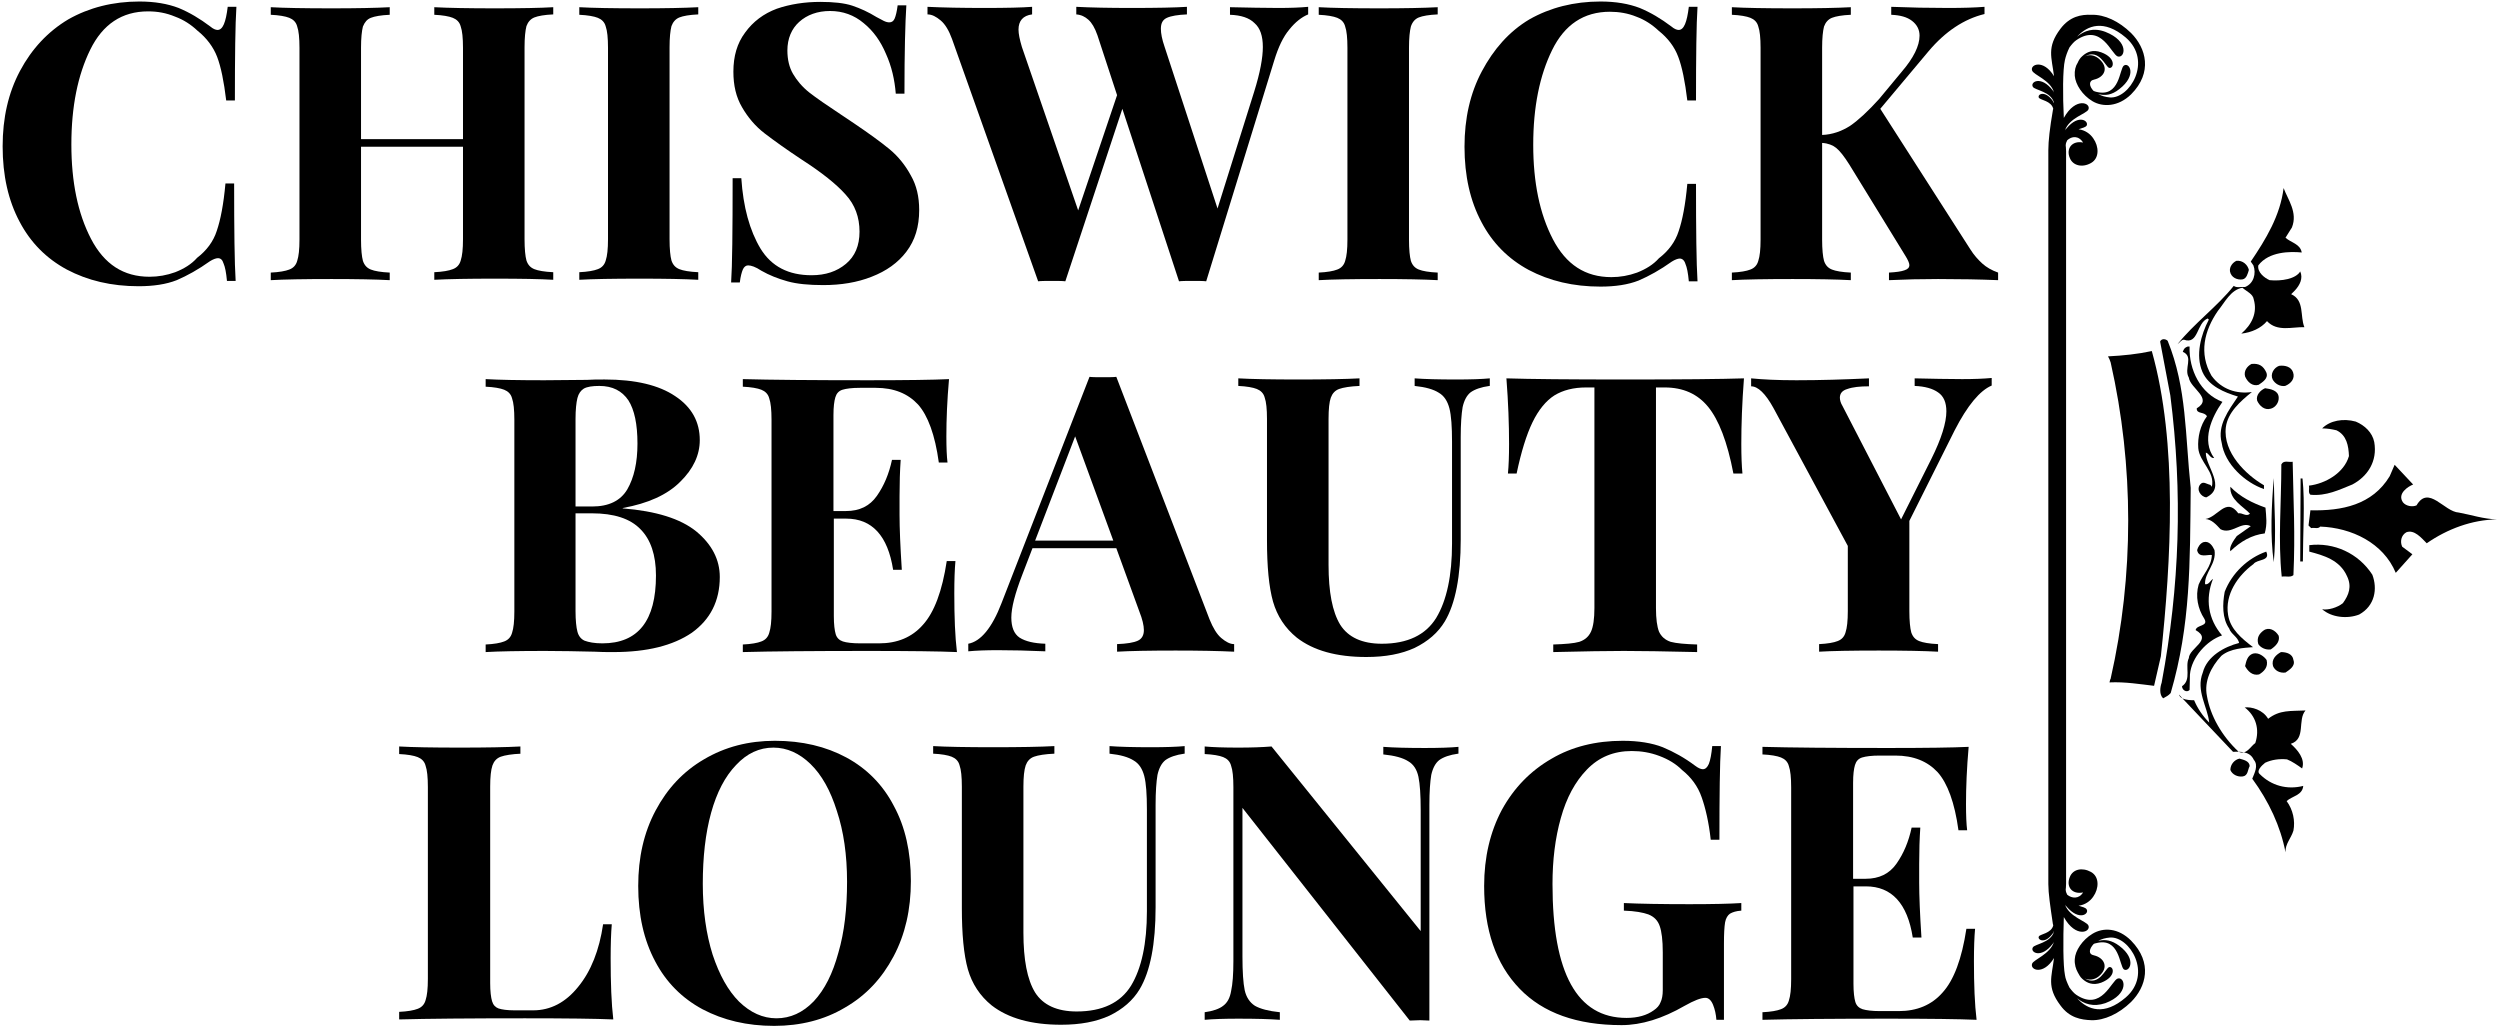<?xml version="1.0" encoding="UTF-8"?>
<svg xmlns="http://www.w3.org/2000/svg" width="2190" height="900" viewBox="0 0 2190 900" fill="none">
  <path d="M2125.82 475.906C2121.19 471.256 2114.9 463.618 2107.95 466.275C2103.32 468.931 2102.33 474.577 2104.32 478.894L2113.25 485.537L2098.69 501.81C2087.78 475.573 2059.99 462.289 2032.53 461.293C2030.54 463.618 2027.57 461.957 2024.59 462.621L2022.27 460.297L2023.93 447.013C2051.39 447.677 2078.18 442.363 2093.4 417.123L2097.7 407.16L2113.91 424.43C2109.61 426.09 2099.68 432.4 2104.98 440.038C2107.62 443.359 2113.25 444.356 2116.89 442.695C2127.47 424.43 2141.04 448.341 2153.94 449.005C2164.85 450.998 2175.44 454.651 2187.35 454.983C2165.52 455.315 2144.01 463.286 2125.82 475.906Z" fill="black"></path>
  <path d="M2066.61 538.339C2056.35 542.324 2042.46 540.995 2034.19 533.689C2039.15 534.685 2047.42 532.361 2052.38 528.375C2057.67 521.069 2060.32 513.763 2056.02 504.796C2049.73 490.516 2035.51 486.53 2022.94 483.209V477.564C2044.44 474.907 2065.94 484.538 2078.18 503.468C2082.82 515.755 2080.5 530.7 2066.61 538.339Z" fill="black"></path>
  <path d="M2060.65 424.427C2049.07 429.077 2037.83 434.722 2023.93 433.394C2021.62 431.401 2023.27 428.413 2022.61 425.424C2036.83 423.763 2053.38 414.464 2057.68 399.52C2057.34 390.553 2055.69 381.254 2046.76 376.937C2042.46 375.94 2038.82 375.276 2034.19 375.276C2041.14 368.302 2052.71 366.309 2063.63 369.298C2071.57 372.619 2078.19 378.929 2079.84 387.232C2082.82 404.169 2073.89 417.453 2060.65 424.427Z" fill="black"></path>
  <path d="M2006.73 651.587C2012.68 656.901 2019.63 664.871 2016.65 673.174C2013.01 670.517 2007.72 666.864 2003.42 665.204C1996.47 664.539 1989.85 665.536 1984.23 668.192C1980.92 670.849 1976.29 675.499 1979.6 678.156C1989.52 688.119 2003.42 692.104 2017.64 688.451C2016.98 696.753 2007.72 697.418 2003.09 701.735C2008.71 709.373 2010.7 719.004 2009.04 727.639C2007.06 734.281 2001.76 739.263 2002.09 746.569C1997.79 723.986 1987.54 702.067 1972.98 682.141C1974.97 677.159 1978.61 670.517 1974.31 665.536C1970.67 657.565 1961.4 658.562 1956.11 658.562L1911.78 611.735C1910.46 611.071 1909.14 610.074 1908.8 608.414L1911.78 611.735C1915.09 613.395 1919.72 613.395 1922.04 613.395C1925.01 620.37 1929.32 627.012 1935.27 632.99C1933.95 619.373 1923.36 605.093 1929.65 589.152C1933.29 574.871 1948.5 566.569 1961.4 563.248C1960.74 558.266 1954.13 555.277 1952.8 550.628C1946.52 541.661 1946.85 529.041 1948.83 518.414C1955.12 502.141 1969.01 488.857 1985.22 483.211C1989.19 491.846 1977.28 489.521 1973.98 494.17C1960.41 504.133 1948.83 520.739 1951.81 538.672C1953.8 551.292 1963.72 559.263 1973.64 566.901C1966.04 567.565 1953.8 567.897 1945.86 574.539C1936.92 584.17 1930.64 596.79 1933.29 609.742C1936.26 627.012 1946.19 644.613 1961.07 658.562C1968.02 661.55 1971.33 653.912 1975.63 650.923C1979.6 638.967 1976.29 627.344 1966.37 619.705C1972.32 619.041 1982.25 621.698 1986.88 629.669C1997.13 621.698 2006.4 623.026 2019.63 622.362C2012.35 630.665 2020.29 647.27 2006.73 651.587Z" fill="black"></path>
  <path d="M2017.32 491.844H2015L2015.33 419.113H2016.99C2019.3 440.036 2017.32 468.929 2017.32 491.844Z" fill="black"></path>
  <path d="M1985.89 281.291C1980.59 287.601 1972.32 291.254 1963.39 292.25C1972.66 284.28 1977.62 273.985 1974.31 262.361C1973.65 257.379 1968.02 255.387 1964.38 252.066C1954.13 253.726 1948.84 265.018 1942.88 272.324C1930.97 289.593 1926.01 309.52 1937.26 329.114C1945.86 341.07 1959.42 345.387 1972.66 343.394C1962.4 351.697 1951.48 361.328 1949.83 374.28C1947.18 396.531 1967.69 416.125 1983.24 425.092V428.413C1966.7 422.767 1948.84 406.494 1946.19 387.896C1942.22 372.619 1952.14 359.667 1960.41 347.379C1948.51 343.726 1934.94 338.413 1929.32 325.793C1923.03 311.18 1928 293.247 1934.94 279.963L1933.95 278.966C1924.03 282.951 1926.01 302.213 1913.11 297.564C1910.79 297.564 1909.47 300.221 1907.48 301.549C1921.71 283.616 1942.55 268.339 1956.78 250.405C1959.09 252.398 1963.39 251.07 1966.7 251.402C1974.31 248.413 1976.62 239.446 1973.98 232.472L1971.66 229.151C1984.9 209.557 1997.47 188.966 2000.44 164.723C2004.08 174.686 2013.01 185.977 2007.72 199.261L2002.1 208.228C2006.73 212.546 2015 213.542 2016.32 221.18C2006.4 220.184 1987.54 220.184 1978.28 232.472C1977.29 238.45 1983.57 243.431 1988.2 245.424C1998.46 246.42 2011.03 244.427 2015 237.785C2017.65 243.763 2014.67 249.741 2010.37 254.391L2007.06 257.712C2018.97 263.025 2014.67 276.974 2018.64 286.605C2008.05 286.272 1994.82 290.922 1985.89 281.291Z" fill="black"></path>
  <path d="M2002.1 589.152C1997.14 589.817 1992.84 587.492 1991.18 583.507C1989.53 577.529 1993.83 573.543 1998.13 571.219C2003.09 571.219 2008.39 572.879 2009.05 578.193C2011.03 583.507 2005.41 586.828 2002.1 589.152Z" fill="black"></path>
  <path d="M2009.04 503.8C2006.4 506.125 2002.43 504.464 1998.79 505.128C1995.48 473.246 1998.46 440.7 1998.46 406.826C2000.44 402.84 2005.07 405.165 2008.38 404.501C2009.04 440.368 2010.7 467.269 2009.04 503.8Z" fill="black"></path>
  <path d="M2001.77 338.081C1997.14 338.745 1992.84 336.088 1990.85 332.435C1988.54 327.786 1991.84 322.14 1996.48 320.479C2001.44 319.815 2007.06 321.144 2008.72 326.125C2010.7 331.771 2006.73 336.088 2001.77 338.081Z" fill="black"></path>
  <path d="M1989.19 568.895C1984.56 569.559 1980.26 567.234 1978.28 564.245C1976.62 558.599 1979.27 554.946 1982.91 552.289C1987.54 548.968 1993.16 551.957 1996.14 556.939C1997.46 562.252 1993.16 566.238 1989.19 568.895Z" fill="black"></path>
  <path d="M1989.19 358.008C1983.57 359.668 1979.27 355.351 1977.28 351.034C1975.96 346.052 1980.26 341.735 1984.23 340.074C1989.19 340.738 1995.81 342.067 1996.14 348.045C1996.47 352.694 1993.16 357.011 1989.19 358.008Z" fill="black"></path>
  <path d="M1991.84 492.508C1988.53 469.593 1989.86 442.693 1991.84 418.781C1992.17 446.346 1994.16 465.94 1991.84 492.508Z" fill="black"></path>
  <path d="M1978.94 590.81C1972.99 592.138 1969.02 587.821 1966.7 583.504C1967.7 579.186 1968.69 574.205 1973.65 572.544C1978.61 571.216 1983.57 575.201 1985.56 578.19C1987.21 584.5 1982.91 588.485 1978.94 590.81Z" fill="black"></path>
  <path d="M1953.79 482.879C1952.47 479.558 1956.44 473.581 1959.42 469.595L1971.66 460.961C1963.39 456.311 1954.79 468.599 1945.19 463.617C1941.22 459.3 1937.25 454.983 1931.96 454.651C1942.88 452.99 1950.16 435.057 1960.74 449.669C1964.38 449.005 1967.69 452.99 1971 450.001C1964.71 443.359 1953.13 437.713 1953.79 426.422C1962.4 435.389 1973.31 440.702 1984.56 444.688C1985.22 452.99 1986.21 458.968 1983.9 467.271C1972.65 468.599 1962.73 474.245 1953.79 482.879Z" fill="black"></path>
  <path d="M1978.61 337.083C1972.99 338.743 1968.69 334.426 1966.7 329.777C1965.38 325.127 1968.36 320.81 1972.33 318.817C1978.94 318.153 1982.58 320.478 1985.23 326.124C1987.54 331.437 1981.92 334.758 1978.61 337.083Z" fill="black"></path>
  <path d="M1964.71 680.148C1960.08 680.812 1955.45 678.487 1953.8 674.502C1953.8 669.521 1957.44 665.535 1961.74 664.539C1965.04 665.535 1970.67 666.532 1970.67 671.181C1969.01 674.17 1969.35 679.484 1964.71 680.148Z" fill="black"></path>
  <path d="M1964.39 244.759C1959.75 245.423 1954.46 243.098 1953.47 237.785C1952.81 233.467 1956.11 229.814 1959.09 228.486C1964.72 227.822 1969.02 232.139 1970.01 236.456C1969.02 239.777 1968.02 244.095 1964.39 244.759Z" fill="black"></path>
  <path d="M1918.4 590.812L1918.07 604.428C1915.42 607.085 1911.45 604.428 1911.45 601.107C1920.05 595.461 1913.77 583.838 1917.41 576.531C1917.74 567.565 1938.58 560.59 1923.36 551.956C1924.36 546.974 1934.94 548.967 1930.97 541.993C1925.35 533.358 1923.03 522.399 1926.01 512.103C1929.65 503.137 1937.26 496.495 1937.59 486.199C1933.95 485.535 1926.01 489.188 1924.69 481.882C1925.35 479.225 1927.33 475.904 1930.31 474.908C1935.27 473.579 1938.25 478.229 1939.9 481.882C1941.89 493.838 1930.97 501.808 1931.63 511.771C1934.94 512.436 1936.26 508.45 1938.58 507.122C1931.63 524.723 1934.28 542.325 1946.52 556.605C1932.96 561.255 1919.72 575.867 1918.4 590.812Z" fill="black"></path>
  <path d="M1939.57 401.181C1936.27 401.846 1934.94 396.864 1932.3 396.532C1931.97 408.488 1950.82 427.085 1932.63 435.72C1928 435.056 1923.7 429.078 1927.33 424.429C1929.98 421.108 1932.96 424.096 1936.27 424.761L1937.59 426.421C1940.57 413.137 1926.67 404.834 1925.68 392.547C1925.02 383.248 1927.33 372.62 1933.29 364.65C1930.97 360.333 1924.03 362.989 1924.36 357.676C1938.91 349.041 1918.73 340.406 1917.41 330.775C1912.78 322.805 1922.04 312.51 1912.12 308.192C1913.11 305.536 1913.77 304.539 1916.42 303.543H1918.07C1917.41 324.133 1927.67 344.724 1946.85 352.03C1937.26 365.646 1928.33 385.905 1939.57 401.181Z" fill="black"></path>
  <path d="M1901.53 607.085C1899.54 609.41 1897.23 610.406 1894.91 611.734C1891.27 608.413 1892.27 601.771 1893.59 598.118C1909.47 513.1 1912.11 432.067 1901.2 346.384C1898.22 330.443 1895.24 315.166 1892.27 299.225C1893.26 296.568 1896.9 296.568 1898.88 298.561C1915.75 340.074 1914.1 380.923 1919.06 427.417C1918.4 493.838 1919.06 546.974 1901.53 607.085Z" fill="black"></path>
  <path d="M1848.93 317.49C1869.44 408.155 1869.44 504.133 1848.93 594.465C1848.93 594.797 1848.93 594.797 1848.59 595.129C1848.26 595.793 1848.26 596.789 1847.93 597.786C1861.5 597.121 1875.39 599.446 1886.97 600.775L1892.92 574.871C1901.86 491.181 1907.81 388.561 1884.98 307.527C1872.74 310.184 1859.84 311.513 1846.61 312.177C1847.6 313.837 1848.26 315.498 1848.93 317.49Z" fill="black"></path>
  <path d="M122.068 1.328C135.631 1.328 146.879 3.321 156.473 6.974C166.066 10.959 174.998 16.273 184.261 23.247C186.577 25.24 188.893 26.236 190.547 26.236C195.178 26.236 197.825 19.594 199.479 5.978H207.087C206.095 21.254 205.764 48.819 205.764 88.007H198.155C196.171 71.402 193.524 58.45 190.216 49.815C186.908 41.181 180.953 33.21 173.013 26.9C167.39 21.586 160.773 17.269 153.495 14.612C145.556 11.291 137.947 9.963 129.677 9.963C106.85 9.963 89.979 21.254 79.062 43.505C68.145 65.756 62.521 93.321 62.521 126.531C62.521 159.409 68.145 186.974 79.723 209.225C91.302 231.476 108.174 242.435 131 242.435C138.609 242.435 146.217 241.107 153.495 238.45C161.104 235.461 167.72 231.476 172.683 225.83C180.953 219.52 186.908 211.55 189.885 202.251C193.193 192.62 195.84 179.003 197.494 160.738H205.103C205.103 201.586 205.433 230.147 206.426 246.088H198.817C198.155 238.782 197.163 233.8 195.84 230.812C194.847 227.49 193.193 226.162 190.877 226.162C189.223 226.162 186.577 227.158 183.93 228.819C173.675 236.125 164.081 241.439 154.819 245.424C145.556 249.077 134.308 250.738 121.406 250.738C97.587 250.738 76.746 245.756 58.551 236.125C40.687 226.494 26.793 212.546 17.199 194.28C7.275 175.682 2.312 153.764 2.312 128.192C2.312 103.284 7.275 81.365 17.53 62.103C27.785 42.841 42.01 27.564 59.874 16.937C78.069 6.642 98.911 1.328 122.068 1.328Z" fill="black"></path>
  <path d="M484.645 12.619C477.037 12.951 471.413 13.947 468.105 15.275C464.797 16.604 462.481 19.261 461.158 22.914C460.165 26.899 459.503 32.877 459.503 41.511V209.556C459.503 218.191 460.165 224.5 461.158 228.154C462.481 232.139 464.797 234.464 468.105 235.792C471.413 237.12 477.037 238.117 484.645 238.449V245.091C473.729 244.427 456.526 244.095 433.369 244.095C410.543 244.095 393.01 244.427 380.439 245.091V238.449C387.716 238.117 393.34 237.12 396.648 235.792C400.287 234.464 402.603 231.807 403.596 228.154C404.919 224.168 405.581 218.191 405.581 209.556V128.523H316.26V209.888C316.26 218.523 316.922 224.833 317.914 228.486C319.238 232.471 321.553 234.796 324.861 236.124C328.17 237.452 333.794 238.449 341.402 238.781V245.423C329.162 244.759 312.291 244.427 290.457 244.427C266.307 244.427 248.774 244.759 237.195 245.423V238.781C244.473 238.449 250.097 237.452 253.405 236.124C257.044 234.796 259.36 232.139 260.352 228.486C261.676 224.5 262.337 218.523 262.337 209.888V41.844C262.337 33.209 261.676 26.899 260.352 23.246C259.36 19.261 256.713 16.936 253.405 15.607C250.097 14.279 244.473 13.283 237.195 12.951V6.309C248.774 6.973 266.307 7.305 290.457 7.305C312.291 7.305 329.162 6.973 341.402 6.309V12.951C333.794 13.283 328.17 14.279 324.861 15.607C321.553 16.936 319.568 19.261 317.914 23.246C316.922 27.231 316.26 33.209 316.26 41.844V121.881H405.581V41.844C405.581 33.209 404.919 26.899 403.596 23.246C402.603 19.261 399.957 16.936 396.648 15.607C393.34 14.279 387.716 13.283 380.439 12.951V6.309C393.01 6.973 410.543 7.305 433.369 7.305C456.526 7.305 473.729 6.973 484.645 6.309V12.619Z" fill="black"></path>
  <path d="M611.676 12.619C604.067 12.951 598.443 13.947 595.135 15.275C591.827 16.604 589.511 19.261 588.188 22.914C587.195 26.899 586.534 32.877 586.534 41.511V209.556C586.534 218.19 587.195 224.5 588.188 228.154C589.511 232.139 591.827 234.464 595.135 235.792C598.443 237.12 604.067 238.117 611.676 238.449V245.091C599.436 244.427 582.564 244.095 560.73 244.095C536.581 244.095 519.047 244.427 507.469 245.091V238.449C514.747 238.117 520.371 237.12 523.679 235.792C527.318 234.464 529.633 231.807 530.626 228.154C531.949 224.168 532.611 218.19 532.611 209.556V41.844C532.611 33.209 531.949 26.899 530.626 23.246C529.633 19.261 526.987 16.936 523.679 15.607C520.371 14.279 514.747 13.283 507.469 12.951V6.309C519.047 6.973 536.581 7.305 560.73 7.305C582.564 7.305 599.436 6.973 611.676 6.309V12.619Z" fill="black"></path>
  <path d="M718.533 1.66C730.112 1.66 739.706 2.656 746.653 4.981C753.6 7.306 760.878 10.627 767.825 14.944C770.141 16.273 772.456 17.269 774.11 18.265C776.095 19.262 777.749 19.594 779.073 19.594C781.058 19.594 782.712 18.597 783.704 16.273C784.697 13.948 785.689 9.963 786.351 4.649H793.959C792.967 19.926 792.305 45.498 792.305 82.029H784.697C783.704 69.741 781.058 58.118 776.095 47.158C771.464 36.199 765.178 27.232 756.577 20.258C748.307 13.284 738.382 9.631 727.135 9.631C716.218 9.631 706.955 12.952 700.008 19.262C693.391 25.239 689.752 33.874 689.752 44.169C689.752 52.14 691.407 59.114 694.715 64.76C698.023 70.406 702.654 76.051 708.94 81.033C714.894 85.682 724.488 92.324 737.059 100.627L747.976 107.933C761.209 116.9 771.795 124.538 779.404 130.848C787.012 137.158 793.298 145.129 797.929 153.763C802.891 162.398 805.207 172.361 805.207 183.985C805.207 198.597 801.568 210.553 793.959 220.516C786.681 230.147 776.426 237.454 763.524 242.435C750.953 247.417 736.728 249.741 721.18 249.741C708.609 249.741 698.023 248.745 689.752 246.42C681.482 244.096 673.873 241.107 666.926 237.121C661.964 233.8 657.994 232.472 655.348 232.472C653.363 232.472 651.709 233.8 650.716 236.125C649.724 238.45 648.731 242.103 648.07 247.417H640.461C641.453 233.136 641.784 202.583 641.784 156.088H649.393C651.047 181.328 656.671 201.918 666.265 217.859C675.858 233.468 690.745 241.107 710.925 241.107C723.165 241.107 733.089 237.786 741.029 231.144C748.968 224.501 752.938 215.203 752.938 202.915C752.938 190.295 748.968 179.335 740.698 170.369C732.758 161.402 719.857 151.107 702.323 139.815C688.76 130.848 678.174 123.21 669.904 116.9C661.633 110.59 655.017 102.62 650.055 93.985C644.762 85.018 642.446 74.723 642.446 62.767C642.446 49.151 645.754 37.859 652.701 28.561C659.648 18.93 668.911 11.955 680.49 7.638C692.068 3.653 704.97 1.66 718.533 1.66Z" fill="black"></path>
  <path d="M1119.81 6.973C1130.4 6.973 1139 6.641 1145.95 5.977V12.619C1140.32 14.943 1134.7 19.261 1129.41 25.903C1124.11 32.213 1119.81 41.179 1116.17 53.135L1056.63 246.419C1054.31 246.087 1050.34 246.087 1044.72 246.087C1039.42 246.087 1035.45 246.087 1032.81 246.419L983.185 95.312L933.232 246.419C930.916 246.087 926.947 246.087 921.323 246.087C916.03 246.087 912.06 246.087 909.413 246.419L833.987 34.205C831.341 26.899 828.033 21.253 824.063 17.932C820.093 14.611 816.454 12.619 812.484 12.619V5.977C826.048 6.641 842.589 6.973 862.768 6.973C881.625 6.973 895.519 6.641 904.12 5.977V12.619C896.181 13.615 892.211 18.264 892.211 25.903C892.211 29.556 893.203 34.537 895.188 41.179L944.48 184.316L978.554 83.357L961.351 30.884C959.036 24.242 956.389 19.925 953.412 17.268C950.435 14.611 947.126 12.951 942.826 12.619V5.977C955.397 6.641 971.607 6.973 991.125 6.973C1013.29 6.973 1029.5 6.641 1039.75 5.977V12.619C1031.82 12.951 1025.86 13.947 1022.22 15.608C1018.58 17.268 1016.93 20.257 1016.93 25.239C1016.93 29.224 1017.92 34.537 1020.24 41.179L1066.55 182.656L1098.64 80.368C1103.93 63.43 1106.25 50.478 1106.25 41.179C1106.25 31.549 1103.93 24.574 1098.97 20.257C1094.34 15.608 1087.06 13.283 1077.47 12.951V6.309C1093.35 6.641 1107.24 6.973 1119.81 6.973Z" fill="black"></path>
  <path d="M1259.42 12.619C1251.81 12.951 1246.19 13.947 1242.88 15.275C1239.57 16.604 1237.25 19.261 1235.93 23.246C1234.94 27.231 1234.28 33.209 1234.28 41.844V209.888C1234.28 218.523 1234.94 224.833 1235.93 228.486C1237.25 232.471 1239.57 234.796 1242.88 236.124C1246.19 237.452 1251.81 238.449 1259.42 238.781V245.423C1247.18 244.759 1230.31 244.427 1208.47 244.427C1184.32 244.427 1166.79 244.759 1155.21 245.423V238.781C1162.49 238.449 1168.11 237.452 1171.42 236.124C1175.06 234.796 1177.38 232.139 1178.37 228.486C1179.69 224.5 1180.35 218.523 1180.35 209.888V41.844C1180.35 33.209 1179.69 26.899 1178.37 23.246C1177.38 19.261 1174.73 16.936 1171.42 15.607C1168.11 14.279 1162.49 13.283 1155.21 12.951V6.309C1166.79 6.973 1184.32 7.305 1208.47 7.305C1230.31 7.305 1247.18 6.973 1259.42 6.309V12.619Z" fill="black"></path>
  <path d="M1402 1.328C1415.56 1.328 1426.81 3.321 1436.4 6.974C1446 10.959 1454.93 16.273 1464.19 23.247C1466.51 25.24 1468.82 26.236 1470.48 26.236C1475.11 26.236 1477.76 19.594 1479.41 5.978H1487.02C1486.03 21.254 1485.7 48.819 1485.7 88.007H1478.09C1476.1 71.402 1473.46 58.45 1470.15 49.815C1466.84 40.848 1460.89 33.21 1452.95 26.9C1447.32 21.586 1440.71 17.269 1433.43 14.612C1426.15 11.623 1418.21 10.295 1410.27 10.295C1387.44 10.295 1370.57 21.586 1359.66 43.837C1348.74 66.088 1343.11 93.653 1343.11 126.863C1343.11 159.741 1348.74 187.306 1360.32 209.557C1371.9 231.808 1388.77 242.767 1411.59 242.767C1419.2 242.767 1426.81 241.439 1434.09 238.782C1441.7 235.793 1448.31 231.808 1453.28 226.162C1461.55 219.852 1467.5 211.882 1470.48 202.583C1473.79 192.952 1476.43 179.335 1478.09 161.07H1485.7C1485.7 201.919 1486.03 230.479 1487.02 246.42H1479.41C1478.75 239.114 1477.76 234.133 1476.43 231.144C1475.44 227.823 1473.46 226.494 1471.47 226.494C1469.82 226.494 1467.17 227.49 1464.52 229.151C1454.27 236.457 1444.68 241.771 1435.41 245.756C1426.15 249.409 1414.9 251.07 1402 251.07C1378.18 251.07 1357.34 246.088 1339.14 236.457C1321.28 226.826 1307.39 212.878 1297.79 194.612C1287.87 176.014 1282.91 154.096 1282.91 128.524C1282.91 103.616 1287.87 81.697 1298.12 62.435C1308.38 43.173 1321.94 27.564 1339.81 16.937C1358 6.642 1378.84 1.328 1402 1.328Z" fill="black"></path>
  <path d="M1725.86 218.191C1729.17 223.504 1732.81 227.489 1736.45 230.811C1740.09 234.132 1744.72 236.788 1750.34 238.781V245.423C1734.46 244.759 1716.93 244.427 1697.74 244.427C1682.86 244.427 1668.63 244.759 1654.74 245.423V238.781C1661.02 238.449 1665.65 237.785 1668.3 236.788C1671.28 235.792 1672.6 234.464 1672.6 232.139C1672.6 230.478 1671.28 227.489 1668.96 223.836L1620 144.132C1615.37 136.825 1611.73 132.176 1608.42 129.519C1605.45 127.194 1601.48 125.534 1596.18 125.202V209.888C1596.18 218.523 1596.84 224.833 1597.84 228.486C1599.16 232.471 1601.48 234.796 1604.78 236.124C1608.09 237.453 1613.72 238.449 1621.32 238.781V245.423C1609.08 244.759 1592.21 244.427 1570.38 244.427C1546.23 244.427 1528.7 244.759 1517.12 245.423V238.781C1524.4 238.449 1530.02 237.453 1533.33 236.124C1536.97 234.796 1539.28 232.139 1540.27 228.486C1541.6 224.501 1542.26 218.523 1542.26 209.888V41.844C1542.26 33.209 1541.6 26.899 1540.27 23.246C1539.28 19.261 1536.64 16.936 1533.33 15.608C1530.02 14.279 1524.4 13.283 1517.12 12.951V6.309C1528.7 6.973 1546.23 7.305 1570.38 7.305C1592.21 7.305 1609.08 6.973 1621.32 6.309V12.951C1613.72 13.283 1608.09 14.279 1604.78 15.608C1601.48 16.936 1599.16 19.593 1597.84 23.246C1596.84 27.231 1596.18 33.209 1596.18 41.844V118.227C1605.11 117.895 1613.38 114.906 1620.66 110.257C1627.94 105.275 1636.54 97.305 1646.14 86.678L1665.98 62.766C1676.24 50.81 1681.53 40.183 1681.53 31.216C1681.53 25.903 1679.22 21.585 1674.92 18.264C1670.62 14.943 1664.66 13.283 1656.72 12.951V5.977C1673.26 6.641 1689.8 6.973 1706.67 6.973C1719.58 6.973 1730.16 6.641 1738.43 5.977V12.287C1720.57 16.604 1704.03 27.563 1689.47 44.833L1647.13 95.312L1725.86 218.191Z" fill="black"></path>
  <path d="M545.516 445.349C574.628 447.674 596.131 454.316 610.025 465.607C623.588 476.899 630.535 490.183 630.535 505.459C630.535 526.382 622.265 542.655 606.055 554.279C589.514 565.57 566.688 571.216 537.576 571.216C530.96 571.216 525.667 571.216 521.035 570.884C506.149 570.552 491.593 570.22 477.368 570.22C454.211 570.22 437.008 570.552 425.43 571.216V564.574C432.708 564.242 438.331 563.245 441.64 561.917C445.279 560.589 447.594 557.932 448.587 554.279C449.91 550.293 450.572 544.316 450.572 535.681V367.637C450.572 359.002 449.91 352.692 448.587 349.039C447.594 345.054 444.948 342.729 441.64 341.4C438.331 340.072 432.708 339.076 425.43 338.744V332.102C437.008 332.766 453.88 333.098 476.706 333.098L514.088 332.766C518.72 332.434 523.682 332.434 529.637 332.434C556.764 332.434 577.274 337.415 591.499 347.046C606.055 356.677 613.002 369.629 613.002 385.57C613.002 398.522 607.378 410.81 595.8 422.102C584.552 433.393 567.68 441.031 545.516 445.017V445.349ZM525.005 338.079C519.05 338.079 514.419 338.744 511.442 340.404C508.795 342.065 506.81 344.721 505.818 348.707C504.825 352.692 504.164 359.002 504.164 366.972V443.688H518.72C533.276 443.688 543.531 438.707 549.486 428.744C555.44 418.448 558.418 405.164 558.418 388.559C558.418 371.622 555.771 359.002 550.478 350.699C544.854 342.397 536.584 338.079 525.005 338.079ZM527.652 563.578C559.079 563.578 574.628 543.651 574.628 504.131C574.628 486.198 569.996 472.581 561.064 463.615C552.132 454.316 537.907 449.666 518.389 449.666H504.164V535.349C504.164 543.319 504.825 549.629 505.818 553.282C506.81 557.268 509.126 559.924 512.103 561.253C515.742 562.581 520.705 563.578 527.652 563.578Z" fill="black"></path>
  <path d="M835.968 519.74C835.968 540.662 836.629 557.6 838.283 571.216C823.066 570.552 797.262 570.22 760.873 570.22C711.912 570.22 675.191 570.552 650.711 571.216V564.574C657.989 564.242 663.613 563.245 666.921 561.917C670.56 560.589 672.876 557.932 673.868 554.279C675.191 550.293 675.853 544.316 675.853 535.681V367.637C675.853 359.002 675.191 352.692 673.868 349.039C672.876 345.054 670.229 342.729 666.921 341.4C663.613 340.072 657.989 339.076 650.711 338.744V332.102C674.86 332.766 711.581 333.098 760.873 333.098C793.954 333.098 817.442 332.766 831.336 332.102C829.682 350.699 829.021 367.637 829.021 382.249C829.021 392.212 829.351 399.851 830.013 405.164H822.404C819.096 380.921 812.811 363.983 804.209 354.352C795.277 344.721 783.037 339.74 767.158 339.74H753.264C746.317 339.74 741.354 340.404 738.046 341.4C734.738 342.397 732.753 344.721 731.761 348.043C730.768 351.364 730.107 356.345 730.107 363.651V447.674H741.024C752.933 447.674 761.865 443.356 768.151 434.389C774.436 425.423 778.737 415.127 781.383 402.84H788.992C788.33 412.471 787.999 423.098 787.999 434.721V450.995C787.999 462.618 788.661 478.559 789.984 499.15H782.376C777.744 469.26 763.85 454.316 741.354 454.316H730.438V539.666C730.438 546.972 731.099 552.286 732.092 555.607C733.084 558.928 735.4 560.921 738.377 561.917C741.354 562.913 746.648 563.578 753.595 563.578H770.135C786.015 563.578 798.916 558.264 808.51 547.305C818.434 536.345 825.382 517.747 829.351 491.511H836.96C836.299 498.817 835.968 508.116 835.968 519.74Z" fill="black"></path>
  <path d="M1059.6 542.655C1062.58 549.962 1065.89 555.608 1069.86 558.929C1073.83 562.25 1077.47 564.242 1081.11 564.242V570.884C1067.54 570.22 1050.67 569.888 1029.83 569.888C1007 569.888 989.8 570.22 978.552 570.884V564.242C987.154 563.91 993.108 562.914 996.747 561.253C1000.39 559.593 1002.04 556.272 1002.04 551.954C1002.04 547.969 1000.72 542.323 998.071 535.681L977.891 480.22H904.45L895.518 503.467C889.232 519.74 885.924 532.36 885.924 540.995C885.924 549.298 888.24 555.275 893.202 558.596C898.495 561.917 905.773 563.578 915.697 563.91V570.552C900.48 569.888 886.586 569.556 874.015 569.556C863.759 569.556 855.158 569.888 848.211 570.552V563.91C859.128 561.917 869.052 549.962 877.323 528.375L954.403 330.109C956.719 330.441 960.688 330.441 966.312 330.441C971.605 330.441 975.575 330.441 977.891 330.109L1059.6 542.655ZM975.244 473.578L941.832 382.25L906.765 473.578H975.244Z" fill="black"></path>
  <path d="M1304.73 338.08C1297.46 339.076 1291.83 341.068 1288.19 343.725C1284.89 346.382 1282.57 350.699 1281.25 356.677C1280.25 362.655 1279.59 371.29 1279.59 382.914V472.581C1279.59 504.795 1274.96 528.707 1265.7 544.316C1259.74 554.279 1250.81 561.917 1239.23 567.563C1227.65 572.877 1213.76 575.533 1196.89 575.533C1170.75 575.533 1150.57 569.888 1136.02 558.596C1125.76 550.294 1118.82 539.666 1115.18 527.046C1111.54 514.094 1109.88 496.161 1109.88 473.246V366.973C1109.88 358.338 1109.22 352.028 1107.9 348.375C1106.91 344.39 1104.26 342.065 1100.95 340.736C1097.64 339.408 1092.02 338.412 1084.74 338.08V331.438C1096.32 332.102 1113.85 332.434 1137.34 332.434C1160.83 332.434 1178.69 332.102 1190.93 331.438V338.08C1182.99 338.412 1176.71 339.408 1173.07 340.736C1169.43 342.065 1167.12 344.722 1165.79 348.375C1164.47 352.028 1163.81 358.338 1163.81 366.973V494.832C1163.81 518.412 1167.12 536.013 1174.06 547.305C1181.01 558.264 1193.25 563.91 1210.45 563.91C1232.95 563.91 1248.83 556.271 1258.09 541.327C1267.35 526.05 1271.98 504.131 1271.98 476.235V386.899C1271.98 373.947 1271.32 363.984 1269.67 357.674C1268.01 351.364 1265.04 346.714 1260.41 344.057C1255.77 341.068 1248.83 339.076 1239.23 338.08V331.438C1247.83 332.102 1260.07 332.434 1275.62 332.434C1288.19 332.434 1298.12 332.102 1305.07 331.438V338.08H1304.73Z" fill="black"></path>
  <path d="M1527.71 331.438C1526.05 353.024 1525.39 371.954 1525.39 388.891C1525.39 399.519 1525.72 408.153 1526.38 414.795H1518.45C1513.15 386.899 1505.54 367.637 1496.28 356.345C1487.02 345.054 1474.45 339.408 1458.24 339.408H1450.63V532.692C1450.63 542.323 1451.62 548.965 1453.27 553.283C1455.26 557.6 1458.57 560.589 1463.53 562.249C1468.49 563.578 1476.1 564.242 1486.69 564.574V571.216C1458.24 570.552 1437.06 570.22 1422.51 570.22C1408.28 570.22 1387.77 570.552 1360.65 571.216V564.574C1371.23 564.242 1378.84 563.578 1383.47 562.249C1388.43 560.589 1391.74 557.6 1393.73 553.283C1395.71 548.965 1396.71 541.991 1396.71 532.692V339.408H1389.43C1378.51 339.408 1369.25 341.733 1361.64 346.382C1354.36 351.032 1347.74 359.002 1342.45 369.961C1337.16 380.921 1332.53 395.866 1328.56 414.795H1320.95C1321.61 408.153 1321.94 399.519 1321.94 388.891C1321.94 371.954 1321.28 352.692 1319.62 331.438C1340.14 332.102 1374.87 332.434 1423.83 332.434C1472.79 332.434 1507.53 332.102 1527.71 331.438Z" fill="black"></path>
  <path d="M1718.92 332.102C1729.17 332.102 1737.77 331.77 1744.72 331.105V337.748C1734.47 342.065 1723.55 355.017 1712.3 376.936L1672.6 456.308V535.349C1672.6 543.984 1673.27 550.294 1674.26 553.947C1675.58 557.932 1677.9 560.257 1681.21 561.585C1684.51 562.914 1690.14 563.91 1697.75 564.242V570.884C1685.51 570.22 1668.3 569.888 1645.81 569.888C1621.66 569.888 1604.46 570.22 1593.54 570.884V564.242C1600.82 563.91 1606.44 562.914 1609.75 561.585C1613.39 560.257 1615.7 557.6 1616.7 553.947C1618.02 549.962 1618.68 543.984 1618.68 535.349V478.227L1553.51 357.342C1546.56 344.722 1539.95 338.412 1533.99 338.412V331.438C1543.92 332.434 1557.15 333.098 1573.69 333.098C1594.53 333.098 1615.7 332.434 1637.21 331.438V338.412C1629.27 338.412 1622.98 339.076 1618.35 340.736C1613.72 342.065 1611.73 344.722 1611.73 348.375C1611.73 350.367 1612.4 353.024 1614.05 355.681L1665.33 454.98L1691.79 402.176C1700.72 384.242 1705.02 370.294 1705.02 360.331C1705.02 352.692 1702.71 347.046 1697.75 343.725C1693.11 340.404 1686.17 338.412 1677.24 338.08V331.438C1692.12 331.77 1706.35 332.102 1718.92 332.102Z" fill="black"></path>
  <path d="M456.525 660.22C448.586 660.552 442.3 661.549 438.661 662.877C435.022 664.205 432.707 666.862 431.383 670.515C430.06 674.501 429.398 680.478 429.398 689.113V861.143C429.398 868.449 430.06 873.763 431.053 877.084C432.045 880.405 434.03 882.397 436.676 883.394C439.654 884.39 444.285 885.054 450.571 885.054H467.111C482.329 885.054 495.562 878.08 506.479 864.464C517.726 850.847 525.004 832.25 528.312 809.667H535.921C535.259 817.305 534.929 827.268 534.929 839.556C534.929 861.143 535.59 879.076 537.244 893.025C522.027 892.36 496.223 892.028 459.834 892.028C410.873 892.028 374.152 892.36 349.672 893.025V886.382C356.95 886.05 362.574 885.054 365.882 883.726C369.521 882.397 371.837 879.74 372.829 876.087C374.152 872.102 374.814 866.124 374.814 857.49V689.445C374.814 680.811 374.152 674.501 372.829 670.847C371.837 666.862 369.19 664.537 365.882 663.209C362.574 661.881 356.95 660.884 349.672 660.552V653.91C361.25 654.574 378.784 654.906 402.933 654.906C425.76 654.906 443.624 654.574 455.864 653.91V660.22H456.525Z" fill="black"></path>
  <path d="M678.833 648.93C702.652 648.93 723.494 653.911 741.358 663.542C759.222 673.173 773.447 687.454 783.04 706.051C792.965 724.317 797.927 746.236 797.927 771.808C797.927 796.716 792.965 818.635 782.71 837.897C772.454 857.159 758.56 872.103 740.034 882.73C722.17 893.358 701.329 898.671 678.172 898.671C654.353 898.671 633.512 893.69 615.317 884.059C597.453 874.428 583.558 860.48 573.965 842.214C564.04 823.616 559.078 801.697 559.078 776.125C559.078 751.218 564.04 729.299 574.296 710.037C584.551 690.775 598.445 675.83 616.64 665.203C635.166 654.243 655.676 648.93 678.833 648.93ZM677.51 654.908C665.27 654.908 654.353 659.889 644.759 670.184C635.166 680.147 627.888 694.096 622.926 712.029C617.963 729.963 615.648 750.885 615.648 774.133C615.648 797.712 618.625 818.302 624.249 836.236C630.203 854.17 637.812 867.786 647.406 877.417C657.33 887.048 668.247 892.029 680.157 892.029C692.397 892.029 703.314 887.048 712.907 877.085C722.501 866.79 729.448 852.841 734.41 834.575C739.704 816.642 742.019 795.719 742.019 772.472C742.019 748.893 739.042 728.302 733.087 710.369C727.463 692.435 719.855 678.819 709.93 669.188C700.336 659.889 689.42 654.908 677.51 654.908Z" fill="black"></path>
  <path d="M1037.44 660.22C1030.16 661.217 1024.54 663.209 1020.9 665.866C1017.59 668.523 1015.27 672.84 1013.95 678.818C1012.96 684.796 1012.3 693.431 1012.3 705.054V794.722C1012.3 826.936 1007.66 850.847 998.401 866.456C992.447 876.419 983.515 884.058 971.936 889.704C960.358 895.017 946.463 897.674 929.592 897.674C903.457 897.674 883.278 892.028 868.722 880.737C858.466 872.434 851.519 861.807 847.88 849.187C844.241 836.235 842.587 818.301 842.587 795.386V689.113C842.587 680.478 841.926 674.169 840.602 670.515C839.61 666.53 836.963 664.205 833.655 662.877C830.347 661.549 824.723 660.552 817.445 660.22V653.578C829.024 654.242 846.557 654.574 870.045 654.574C893.533 654.574 911.397 654.242 923.637 653.578V660.22C915.698 660.552 909.412 661.549 905.773 662.877C902.134 664.205 899.818 666.862 898.495 670.515C897.172 674.501 896.51 680.478 896.51 689.113V816.973C896.51 840.552 899.818 858.154 906.766 869.445C913.713 880.405 925.953 886.05 943.155 886.05C965.651 886.05 981.53 878.412 990.793 863.467C1000.06 848.191 1004.69 826.272 1004.69 798.375V709.039C1004.69 696.087 1004.03 686.124 1002.37 679.814C1000.72 673.504 997.74 668.855 993.108 666.198C988.477 663.209 981.53 661.217 971.936 660.22V653.578C980.537 654.242 992.778 654.574 1008.33 654.574C1020.9 654.574 1030.82 654.242 1037.77 653.578V660.22H1037.44Z" fill="black"></path>
  <path d="M1277.28 660.22C1270 661.216 1264.38 663.209 1260.74 665.866C1257.43 668.523 1255.12 672.84 1253.79 678.818C1252.8 684.796 1252.14 693.43 1252.14 705.054V894.021L1244.2 893.689L1234.94 894.021L1088.39 707.711V837.895C1088.39 851.18 1089.05 861.143 1090.37 867.453C1091.69 873.431 1094.67 878.08 1099.3 881.069C1103.93 883.726 1111.21 885.718 1121.14 886.715V893.357C1112.2 892.692 1100.3 892.36 1084.75 892.36C1072.51 892.36 1062.58 892.692 1055.3 893.357V886.715C1062.58 885.718 1068.21 883.726 1071.51 881.069C1075.15 878.412 1077.47 874.095 1078.46 868.117C1079.79 862.139 1080.45 853.504 1080.45 841.881V689.445C1080.45 680.811 1079.79 674.501 1078.46 670.847C1077.47 666.862 1074.82 664.537 1071.51 663.209C1068.21 661.881 1062.58 660.884 1055.3 660.552V653.91C1062.58 654.574 1072.18 654.906 1084.75 654.906C1096 654.906 1105.59 654.574 1113.86 653.91L1244.53 815.645V709.704C1244.53 696.419 1243.87 686.788 1242.55 680.478C1241.22 674.168 1238.25 669.519 1233.61 666.862C1228.98 663.873 1221.7 661.881 1211.78 660.884V654.242C1220.71 654.906 1232.62 655.239 1248.17 655.239C1260.74 655.239 1270.67 654.906 1277.61 654.242V660.22H1277.28Z" fill="black"></path>
  <path d="M1421.52 648.93C1435.41 648.93 1447.32 650.922 1456.59 654.575C1466.18 658.561 1475.77 663.874 1485.04 670.849C1487.68 672.841 1490 673.837 1491.65 673.837C1493.97 673.837 1495.62 672.177 1496.94 669.188C1498.27 665.867 1499.26 660.553 1499.92 653.579H1507.53C1506.54 668.856 1506.21 696.42 1506.21 735.609H1498.6C1496.94 720.332 1493.97 707.712 1490.66 698.413C1487.35 688.782 1481.4 680.812 1473.46 674.502C1468.16 669.188 1461.55 665.203 1453.61 662.214C1445.67 659.225 1437.73 657.897 1429.46 657.897C1413.58 657.897 1400.68 663.21 1390.09 674.17C1379.84 684.797 1372.23 698.745 1367.26 716.679C1362.3 734.28 1359.99 753.542 1359.99 774.465C1359.99 852.509 1381.49 891.697 1424.83 891.697C1434.75 891.697 1442.69 889.372 1448.65 885.055C1451.62 883.063 1453.61 880.738 1454.6 878.081C1455.92 875.424 1456.59 871.771 1456.59 867.454V834.243C1456.59 823.616 1455.59 815.978 1453.94 811.328C1452.28 806.347 1448.98 803.026 1444.01 801.033C1439.38 799.372 1432.44 798.044 1422.51 797.712V791.07C1436.41 791.734 1455.59 792.066 1480.07 792.066C1500.25 792.066 1515.14 791.734 1525.39 791.07V797.712C1520.76 798.044 1517.79 799.04 1515.47 800.369C1513.49 801.697 1511.83 804.354 1511.17 808.007C1510.51 811.992 1510.18 817.97 1510.18 826.605V893.358H1503.56C1503.23 888.708 1502.24 884.059 1500.58 880.074C1498.93 876.088 1496.61 874.096 1493.97 874.096C1490 874.096 1484.04 876.42 1475.77 881.07C1456.25 892.361 1437.73 898.007 1420.53 898.007C1381.49 898.007 1351.72 887.38 1331.21 866.125C1310.36 844.539 1300.11 814.649 1300.11 776.125C1300.11 750.885 1305.4 728.635 1315.66 709.373C1326.24 690.111 1340.8 675.166 1359.33 664.539C1376.86 654.243 1397.7 648.93 1421.52 648.93Z" fill="black"></path>
  <path d="M1729.17 841.881C1729.17 862.803 1729.83 879.74 1731.49 893.357C1716.27 892.692 1690.47 892.36 1654.08 892.36C1605.11 892.36 1568.39 892.692 1543.91 893.357V886.715C1551.19 886.382 1556.82 885.386 1560.12 884.058C1563.76 882.729 1566.08 880.072 1567.07 876.419C1568.39 872.434 1569.06 866.456 1569.06 857.821V689.777C1569.06 681.143 1568.39 674.833 1567.07 671.179C1566.08 667.194 1563.43 664.87 1560.12 663.541C1556.82 662.213 1551.19 661.216 1543.91 660.884V654.242C1568.06 654.906 1604.78 655.239 1654.08 655.239C1687.16 655.239 1710.65 654.906 1724.54 654.242C1722.89 672.84 1722.22 689.777 1722.22 704.39C1722.22 714.353 1722.55 721.991 1723.22 727.305H1715.61C1712.3 703.061 1706.01 686.124 1697.41 676.493C1688.48 666.862 1676.24 661.881 1660.36 661.881H1646.47C1639.52 661.881 1634.56 662.545 1631.25 663.541C1627.94 664.537 1625.96 666.862 1624.96 670.183C1623.97 673.504 1623.31 678.486 1623.31 685.792V769.814H1634.23C1646.14 769.814 1655.07 765.497 1661.35 756.53C1667.64 747.563 1671.94 737.268 1674.59 724.98H1682.19C1681.53 734.611 1681.2 745.238 1681.2 756.862V773.135C1681.2 784.759 1681.86 800.7 1683.19 821.29H1675.58C1670.95 791.401 1657.05 776.456 1634.56 776.456H1623.64V861.807C1623.64 869.113 1624.3 874.427 1625.29 877.748C1626.29 881.069 1628.6 883.061 1631.58 884.058C1634.89 885.054 1639.85 885.718 1646.8 885.718H1663.34C1679.22 885.718 1692.12 880.405 1701.71 869.445C1711.64 858.486 1718.58 839.888 1722.55 813.652H1730.16C1729.5 820.958 1729.17 830.257 1729.17 841.881Z" fill="black"></path>
  <path d="M1804.93 25.24C1792.69 41.513 1797.32 50.148 1799.31 66.753C1790.04 51.476 1778.13 56.458 1780.12 61.771C1781.44 65.757 1796.33 70.074 1799.31 81.033C1798.97 80.369 1798.64 79.705 1798.31 79.373C1788.06 65.757 1778.13 71.734 1780.78 76.052C1782.43 79.041 1796.66 80.037 1799.31 90C1799.31 90.332 1799.31 90.332 1799.31 90.332C1798.97 89.668 1798.31 89.004 1797.98 88.007C1791.03 78.709 1784.42 82.694 1786.07 85.683C1787.4 87.675 1796.99 88.34 1798.64 95.314C1798.64 95.646 1798.31 95.978 1798.31 96.642C1795.67 111.919 1794.34 123.543 1794.34 131.513C1794.34 131.845 1794.34 131.845 1794.34 132.177V421.107V484.871V773.801C1794.34 774.133 1794.34 774.133 1794.34 774.465C1794.34 782.435 1796 793.727 1798.31 809.336C1798.31 809.668 1798.64 810 1798.64 810.664C1796.99 817.638 1787.06 818.303 1786.07 820.295C1784.42 822.952 1791.03 827.602 1797.98 817.971C1798.64 817.306 1798.97 816.642 1799.31 815.646C1799.31 815.978 1799.31 815.978 1799.31 815.978C1796.66 825.941 1782.43 826.937 1780.78 829.926C1778.13 834.244 1788.06 840.221 1798.31 826.605C1798.97 825.941 1798.97 825.277 1799.31 824.945C1796 835.904 1781.44 840.554 1780.12 844.207C1778.13 849.852 1790.04 854.502 1799.31 839.225C1797.32 855.83 1792.69 864.465 1804.93 880.738C1812.87 891.698 1823.12 893.358 1832.06 893.69C1843.3 894.022 1856.21 888.044 1866.79 877.749C1880.02 864.465 1885.98 843.543 1866.79 823.948C1855.54 812.657 1842.31 812.325 1833.05 817.971C1824.12 823.284 1817.83 832.915 1817.5 840.221C1817.17 844.871 1818.49 848.856 1820.15 851.845C1821.14 853.506 1822.13 855.83 1824.12 857.491C1828.09 861.144 1833.38 863.469 1840.66 860.812C1854.22 855.498 1851.57 846.199 1847.6 847.196C1844.3 848.192 1839 864.465 1826.1 857.159C1830.07 858.819 1834.7 858.487 1838.67 855.166C1847.93 847.196 1842.97 838.893 1834.37 836.9C1829.08 835.904 1830.07 831.255 1834.04 826.937C1834.7 826.605 1835.36 826.273 1836.03 826.273C1856.87 820.627 1856.54 846.199 1860.51 849.188C1865.14 852.177 1872.42 840.554 1856.54 828.598C1849.92 823.616 1843.96 822.62 1838.01 824.281C1840.66 822.62 1844.3 821.624 1848.27 821.292C1865.47 819.963 1885.98 853.174 1862.16 873.764C1843.3 890.037 1828.75 884.723 1819.48 874.428C1825.44 879.41 1833.71 882.399 1844.3 878.745C1865.47 870.775 1861.5 855.498 1855.21 857.159C1849.59 858.819 1840.99 886.384 1818.82 871.439C1816.84 870.111 1814.85 867.786 1812.87 865.129C1810.88 861.144 1809.23 857.159 1808.9 854.17C1807.24 845.867 1807.24 822.952 1807.91 803.358C1818.49 822.288 1832.06 816.31 1829.41 810.664C1827.76 807.011 1812.87 803.358 1808.9 792.399C1809.23 793.063 1809.56 793.395 1810.22 794.059C1821.47 807.343 1830.73 800.369 1827.76 796.384C1826.76 795.055 1824.12 794.391 1820.81 793.395C1826.43 792.731 1831.06 789.41 1833.71 785.424C1838.67 778.45 1839.33 768.155 1831.72 763.838C1823.79 759.52 1815.85 761.513 1813.2 768.155C1809.56 776.79 1815.18 783.764 1824.78 781.771C1821.14 787.749 1814.85 787.085 1810.88 783.764C1810.22 782.435 1809.56 781.107 1809.56 779.115C1809.56 778.782 1809.89 777.454 1809.89 774.133C1809.89 773.801 1809.89 773.801 1809.89 773.801V484.871V421.771V132.841C1809.89 132.509 1809.89 132.509 1809.89 132.509C1809.89 129.52 1809.56 127.86 1809.56 127.528C1809.56 125.535 1810.22 124.207 1810.88 122.878C1814.85 119.225 1820.81 118.561 1824.78 124.871C1815.18 122.878 1809.56 130.185 1813.2 138.487C1815.85 145.129 1824.12 147.122 1831.72 142.805C1839.33 138.487 1838.67 128.192 1833.71 121.218C1831.06 117.233 1826.43 113.911 1820.81 113.247C1824.12 112.251 1827.09 111.255 1827.76 110.258C1830.4 106.273 1821.14 99.299 1810.22 112.583C1809.56 113.247 1809.23 113.579 1808.9 114.244C1812.54 103.284 1827.76 99.631 1829.41 95.978C1832.06 90.332 1818.49 84.354 1807.91 103.284C1806.91 83.69 1806.91 60.775 1808.9 52.472C1809.56 49.483 1810.88 45.498 1812.87 41.513C1814.85 38.856 1816.84 36.531 1818.82 35.203C1840.99 19.926 1849.59 47.823 1855.21 49.483C1861.5 51.144 1865.47 36.199 1844.3 27.897C1833.71 23.912 1825.77 26.9 1819.48 32.214C1828.42 22.251 1842.97 16.605 1862.16 32.878C1885.98 53.469 1865.47 86.679 1848.27 85.351C1844.3 85.019 1840.99 84.022 1838.01 82.362C1843.96 84.022 1849.92 83.358 1856.54 78.044C1872.42 65.757 1865.14 54.133 1860.51 57.454C1856.54 60.111 1857.2 86.015 1836.03 80.369C1835.36 80.037 1834.7 80.037 1834.04 79.705C1830.07 75.72 1829.41 70.738 1834.37 69.742C1843.3 67.749 1847.93 59.447 1838.67 51.476C1834.7 48.155 1830.07 47.491 1826.1 49.483C1839 42.177 1844.3 58.45 1847.6 59.447C1851.57 60.443 1854.22 50.812 1840.66 45.83C1833.38 43.173 1828.09 45.498 1824.12 49.151C1822.13 50.812 1820.81 53.137 1820.15 54.797C1818.16 57.786 1817.17 61.771 1817.5 66.421C1818.16 74.059 1824.12 83.358 1833.05 88.672C1841.98 93.985 1855.54 93.653 1866.79 82.694C1885.98 63.432 1880.02 42.177 1866.79 28.893C1856.21 18.598 1843.63 12.62 1832.06 12.952C1823.12 12.62 1813.2 14.28 1804.93 25.24Z" fill="black"></path>
</svg>
